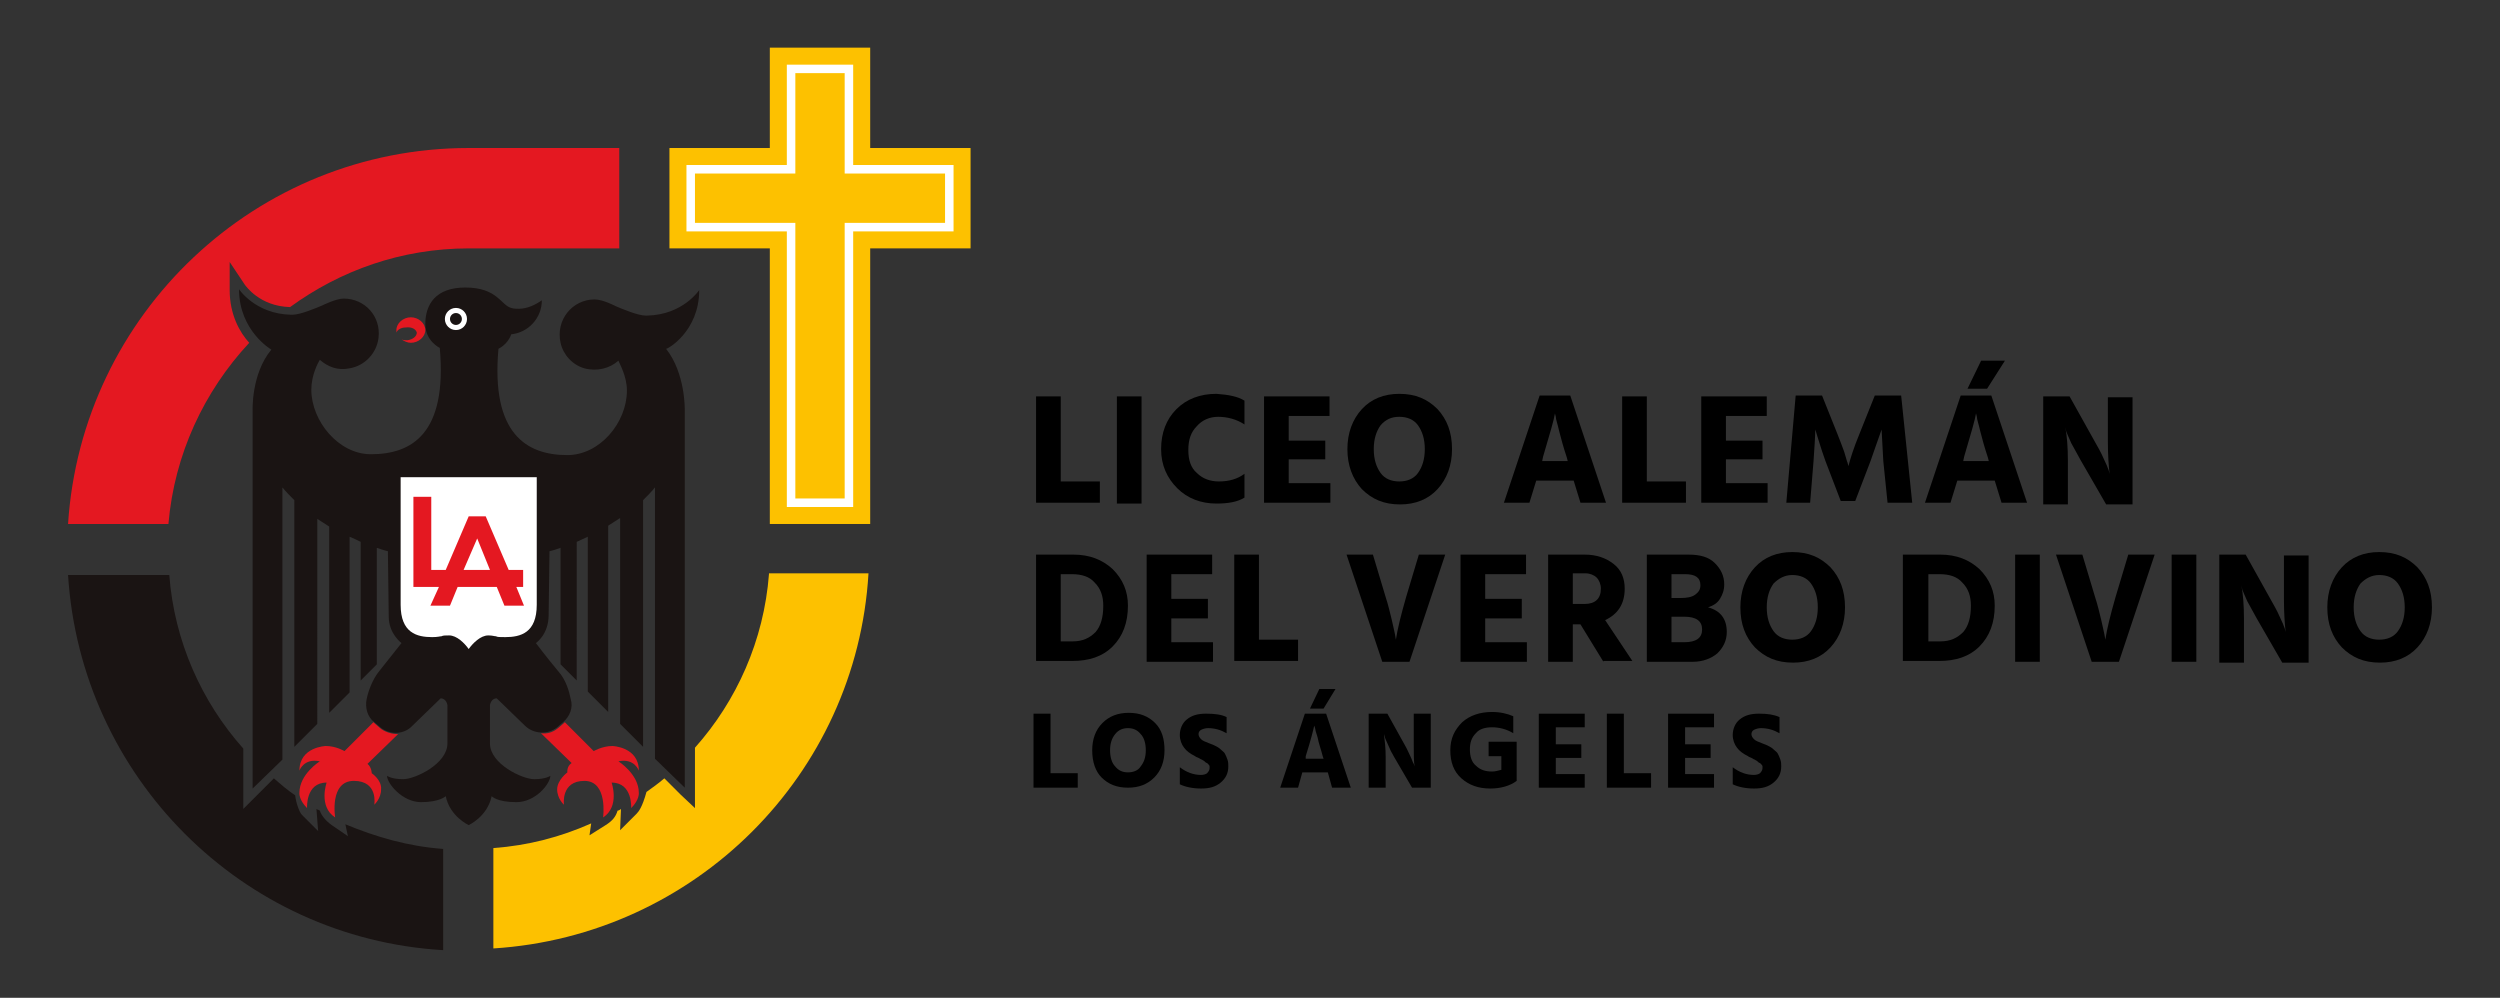 <?xml version="1.0" encoding="utf-8"?>
<!-- Generator: Adobe Illustrator 23.0.6, SVG Export Plug-In . SVG Version: 6.00 Build 0)  -->
<svg version="1.1" id="Capa_1" xmlns="http://www.w3.org/2000/svg" xmlns:xlink="http://www.w3.org/1999/xlink" x="0px" y="0px"
	 viewBox="0 0 293.9 117.3" style="enable-background:new 0 0 293.9 117.3;" xml:space="preserve">
<rect x="0" y="0" width="293.9" height="117.3" fill="#333333" stroke="none"/>
<style type="text/css">
	.st0{fill:#1A1413;}
	.st1{fill:#FFFFFF;}
	.st2{fill:#E41821;}
	.st3{fill:#FDC100;}
</style>
<g>
	<g>
		<g>
			<path class="st0" d="M82.2,34.1c0,0-1.9,2.9-6.1,3h-0.2c-0.9,0-2.8-0.8-3.5-1.1c0,0-1.5-0.8-2.5-0.8c-2.6,0-4.6,2.4-4,5.1
				c0.3,1.4,1.4,2.6,2.8,3c1.5,0.4,3,0,4-0.9c0.1,0.3,1,1.8,1,3.5c0,3.8-3.2,7.6-7,7.6c-4.8,0-9-2.5-8.1-12.5c0,0,1.1-0.5,1.5-1.7
				c2-0.2,3.6-1.9,3.6-4c0,0,0,0,0,0C63,35.8,62,36.3,61,36.3c-0.3,0-0.6,0-0.9-0.1c-1.2-0.3-1.6-2.4-5.4-2.4c-3.5,0-4.7,2-4.7,4.3
				c0,2,1.7,2.8,1.7,2.8c0.9,10.1-3.3,12.5-8.1,12.5c-3.8,0-7-3.9-7-7.6c0-1.7,0.8-3.2,1-3.5c0.9,0.8,2.1,1.3,3.5,1
				c1.8-0.3,3.2-1.8,3.4-3.6c0.3-2.5-1.6-4.6-4.1-4.6c-0.9,0-2.5,0.8-2.5,0.8c-0.7,0.3-2.6,1.1-3.5,1.1c-0.1,0-0.2,0-0.2,0
				c-4.2-0.1-6.1-3-6.1-3c0,4.9,3.8,7.1,3.8,7.1c-2.4,2.9-2.2,7.2-2.2,7.2c0,0.3,0,44.4,0,44.4l3.5-3.4V57.3c0.4,0.5,0.9,1,1.4,1.5
				v29l2.7-2.7V61c0.5,0.3,0.9,0.6,1.4,0.9v21.9l2.4-2.4V63.1c0.5,0.2,0.9,0.4,1.3,0.6V80l1.9-1.9V64.4c0.8,0.3,1.3,0.4,1.3,0.4
				s0.1,6.9,0.1,7.7c0,2,1.5,3.1,1.5,3.1s-1.2,1.5-2.7,3.4c-0.7,0.9-1.2,2.2-1.4,3.2c-0.2,1,0.1,2.1,0.9,2.7l0.7,0.6
				c1.1,0.9,2.8,0.9,3.8-0.2l3.3-3.2c0.7,0,0.8,0.8,0.8,0.8v4.5c0,2.4-3.8,4.2-5.2,4.2c-1.4,0-1.9-0.4-1.9-0.4c0,0.9,1.8,3.1,4,3.1
				s2.9-0.7,2.9-0.7c0.5,2.4,2.7,3.4,2.7,3.4l0,0c0,0,2.2-1,2.7-3.4c0,0,0.6,0.7,2.9,0.7c2.3,0,4-2.2,4-3.1c0,0-0.5,0.4-1.9,0.4
				c-1.4,0-5.2-1.8-5.2-4.2v-4.5c0,0,0.1-0.8,0.8-0.8l3.3,3.2c1,1,2.7,1.1,3.8,0.2l0.7-0.6c0.8-0.7,1.2-1.7,0.9-2.7
				c-0.2-1-0.6-2.3-1.4-3.2c-1.5-1.8-2.7-3.4-2.7-3.4s1.5-1,1.5-3.3c0-0.8,0.1-7.5,0.1-7.5s0.5-0.1,1.3-0.4v13.7l1.9,1.9V63.7
				c0.4-0.2,0.9-0.4,1.3-0.6v18.2l2.4,2.4V61.8c0.5-0.3,0.9-0.6,1.4-0.9v24.2l2.7,2.7v-29c0.5-0.5,1-1,1.4-1.5v31.9l3.5,3.4
				c0,0,0-44.1,0-44.4c0,0,0.1-4.3-2.2-7.2C78.4,41.1,82.2,39,82.2,34.1z"/>
			<circle class="st1" cx="53.6" cy="37.5" r="1.3"/>
			<circle class="st0" cx="53.6" cy="37.5" r="0.7"/>
			<path class="st2" d="M48.3,37.3c-0.9,0-1.7,0.7-1.7,1.5c0,0.1,0,0.2,0,0.3c0.1-0.3,0.5-0.6,1.1-0.6c0.7-0.1,1.2,0.2,1.3,0.6
				c0,0.4-0.4,0.8-1.1,0.9c-0.2,0-0.5,0-0.7-0.1c0.3,0.2,0.7,0.4,1.1,0.4c0.9,0,1.7-0.7,1.7-1.5S49.2,37.3,48.3,37.3z"/>
			<path class="st1" d="M63.1,56.1h-16v15c0,3.3,1.9,3.8,3.7,3.8c0.7,0,0.9-0.1,1.1-0.1c0.2-0.1,0.4-0.1,0.9-0.1
				c0.9,0,1.8,0.9,2.3,1.6c0.5-0.7,1.4-1.6,2.3-1.6c0.5,0,0.7,0.1,0.9,0.1c0.2,0.1,0.4,0.1,1.1,0.1c1.8,0,3.7-0.5,3.7-3.8V56.1"/>
			<path class="st2" d="M60.7,69h0.8V67h-1.7l-2.7-6.3h-2L52.4,67h-1.7v-8.6h-2.1V69h3l-1,2.2h2.3l0.9-2.2h4.6l0.9,2.2h2.3L60.7,69z
				 M56.1,63.3l1.5,3.7h-3.1L56.1,63.3z"/>
			<path class="st2" d="M43.7,90.9c0,0,0-0.7-0.5-1.1l3.6-3.5c-0.7,0-1.4-0.2-2-0.6L44,85c0,0-0.1-0.1-0.1-0.1l-3.4,3.4
				c0,0-1-0.6-2.2-0.6c0,0-3.1,0.1-3.1,2.9c0,0,0.5-1.5,2.4-1.1c0,0-2.4,1.5-2.4,3.7c0,0-0.1,0.8,0.9,1.8c0,0-0.2-3,2.3-3
				c0,0-1,2.8,1,4.1c0,0-0.7-4.3,2.2-4.3s2.4,2.8,2.4,2.8s0.8-0.7,0.8-1.8C44.9,91.7,43.7,90.9,43.7,90.9z"/>
			<path class="st2" d="M75.1,90.6c0-2.8-3.1-2.9-3.1-2.9c-1.2,0-2.2,0.6-2.2,0.6l-3.4-3.4c0,0-0.1,0.1-0.1,0.1l-0.7,0.6
				c-0.6,0.5-1.3,0.7-2,0.6l3.6,3.5c-0.6,0.4-0.5,1.1-0.5,1.1s-1.2,0.9-1.2,2c0,1.1,0.8,1.8,0.8,1.8s-0.4-2.8,2.4-2.8
				s2.2,4.3,2.2,4.3c2-1.3,1-4.1,1-4.1c2.5,0,2.3,3,2.3,3c1-1,0.9-1.8,0.9-1.8c0-2.2-2.4-3.7-2.4-3.7C74.6,89.1,75.1,90.6,75.1,90.6
				z"/>
		</g>
		<g>
			<g>
				<path class="st2" d="M27,34.1l0-3.3l1.8,2.7c0.1,0.1,1.7,2.5,5.3,2.6c5.9-4.3,13.1-6.9,21-6.9h17.7V17.4H55.1
					C30.1,17.4,9.6,36.9,8,61.6h11.8c0.7-8.2,4.2-15.6,9.5-21.3C28.2,39.1,27,37,27,34.1z"/>
				<path class="st0" d="M40.9,98.3L39,97c-0.7-0.5-1.2-1.1-1.4-1.7c-0.1-0.1-0.3-0.1-0.4-0.2l0.2,2.6l-1.9-1.9
					c-0.3-0.3-0.7-1.4-0.8-2.3c-0.9-0.6-1.7-1.3-2.5-2l-1.9,1.9l-1.7,1.7v-2.4l0-4.7c-4.9-5.5-8.1-12.6-8.7-20.4H8
					c1.5,23.7,20.4,42.7,44.1,44.1V99.8c-4.1-0.3-7.9-1.4-11.5-2.9L40.9,98.3z"/>
				<path class="st3" d="M90.4,67.5c-0.6,7.8-3.8,14.9-8.7,20.4c0,2.9,0,4.7,0,4.7l0,2.4L80,93.4l-1.9-1.9c-0.7,0.6-1.4,1.1-2.1,1.6
					c-0.5,1.8-0.9,2.3-1.2,2.6l-1.9,1.9l0.1-2.5c-0.1,0.1-0.3,0.2-0.4,0.2C72.4,96,72,96.5,71.2,97l-1.9,1.2l0.2-1.4
					c-3.6,1.6-7.4,2.6-11.5,2.9v11.8c23.7-1.5,42.7-20.4,44.1-44.1H90.4z"/>
			</g>
			<g>
				<polygon class="st3" points="114.1,17.4 102.3,17.4 102.3,5.6 90.5,5.6 90.5,17.4 78.7,17.4 78.7,29.2 90.5,29.2 90.5,61.6 
					102.3,61.6 102.3,29.2 114.1,29.2 				"/>
				<path class="st1" d="M99.3,8.6v11.8h11.8v5.8H99.3v32.4h-5.8V26.2H81.7v-5.8h11.8V8.6H99.3 M100.3,7.6h-1h-5.8h-1v1v10.8H81.7
					h-1v1v5.8v1h1h10.8v31.4v1h1h5.8h1v-1V27.2h10.8h1v-1v-5.8v-1h-1h-10.8V8.6V7.6L100.3,7.6z"/>
			</g>
		</g>
	</g>
	<g>
		<g>
			<path d="M124.7,56.6h4.6v2.5h-7.5V46.6h2.9V56.6z"/>
			<path d="M131.3,59.1V46.6h2.9v12.6H131.3z"/>
			<path d="M146.3,47.1v2.8c-0.9-0.6-2-0.9-3.1-0.9c-1,0-1.9,0.4-2.5,1.1c-0.7,0.7-1,1.6-1,2.8c0,1.2,0.3,2.1,1,2.7
				c0.7,0.7,1.6,1,2.6,1c1.2,0,2.2-0.3,3-0.9v2.8c-0.8,0.5-1.9,0.7-3.3,0.7c-1.8,0-3.4-0.6-4.6-1.8c-1.2-1.2-1.9-2.7-1.9-4.6
				c0-1.9,0.6-3.5,1.8-4.7c1.2-1.2,2.8-1.8,4.7-1.8C144.4,46.4,145.5,46.6,146.3,47.1z"/>
			<path d="M151.5,56.8h4.9v2.3h-7.8V46.6h7.7v2.3h-4.8v2.9h4.3V54h-4.3V56.8z"/>
			<path d="M158.4,52.8c0-1.9,0.6-3.5,1.7-4.7c1.1-1.2,2.6-1.8,4.4-1.8c1.9,0,3.3,0.6,4.5,1.8c1.1,1.2,1.7,2.7,1.7,4.7
				c0,1.9-0.6,3.5-1.7,4.7c-1.1,1.2-2.6,1.8-4.4,1.8c-1.9,0-3.3-0.6-4.5-1.8C159,56.3,158.4,54.7,158.4,52.8z M162.3,50
				c-0.5,0.7-0.8,1.6-0.8,2.8s0.3,2.1,0.8,2.8c0.5,0.7,1.3,1,2.2,1c0.9,0,1.7-0.3,2.2-1c0.5-0.7,0.8-1.6,0.8-2.8s-0.3-2.1-0.8-2.8
				c-0.5-0.7-1.3-1-2.2-1C163.6,49,162.9,49.3,162.3,50z"/>
			<path d="M185.8,59.1l-0.8-2.6h-4.4l-0.8,2.6h-3l4.2-12.6h3.6l4.2,12.6H185.8z M181.3,54.2h3l-0.1-0.4c-0.4-1.2-0.7-2.3-0.9-3.1
				c-0.2-0.9-0.4-1.4-0.4-1.7l-0.1-0.4c-0.1,0.7-0.6,2.4-1.4,5.1L181.3,54.2z"/>
			<path d="M193.6,56.6h4.6v2.5h-7.5V46.6h2.9V56.6z"/>
			<path d="M202.9,56.8h4.9v2.3H200V46.6h7.7v2.3h-4.8v2.9h4.3V54h-4.3V56.8z"/>
			<path d="M210,59.1l1.1-12.6h3.1l1.8,4.5c0.3,0.8,0.6,1.5,0.8,2.1c0.2,0.6,0.3,1.1,0.4,1.3l0.1,0.4c0.2-0.8,0.6-2.1,1.3-3.8
				l1.8-4.5h3.1l1.3,12.6h-2.9l-0.5-4.9l-0.2-3.7c-0.3,0.9-0.8,2.2-1.3,3.7l-1.8,4.7h-1.7l-1.8-4.7c-0.3-0.8-0.5-1.5-0.7-2.1
				c-0.2-0.6-0.3-1-0.4-1.3l-0.1-0.3c0,0.9-0.1,2.1-0.2,3.7l-0.4,4.9H210z"/>
			<path d="M235.3,59.1l-0.8-2.6h-4.4l-0.8,2.6h-3l4.2-12.6h3.6l4.2,12.6H235.3z M230.8,54.2h3l-0.1-0.4c-0.4-1.2-0.7-2.3-0.9-3.1
				c-0.2-0.9-0.4-1.4-0.4-1.7l-0.1-0.4c-0.1,0.7-0.6,2.4-1.4,5.1L230.8,54.2z M235.7,42.4l-2.1,3.3h-2.3l1.6-3.3H235.7z"/>
			<path d="M240.2,59.1V46.6h3.1l2.9,5.2c0.4,0.7,0.8,1.4,1.1,2.1c0.3,0.6,0.5,1.1,0.6,1.4l0.1,0.4c-0.1-0.9-0.2-2.2-0.2-3.8v-5.2
				h2.9v12.6h-3.1l-3-5.2c-0.4-0.7-0.7-1.3-1.1-2c-0.3-0.7-0.5-1.1-0.6-1.4l-0.1-0.5c0.2,1.1,0.3,2.4,0.3,3.9v5.2H240.2z"/>
			<path d="M121.9,65.2h4.3c1.9,0,3.4,0.6,4.6,1.7c1.2,1.2,1.8,2.6,1.8,4.3c0,2-0.6,3.6-1.8,4.8s-2.8,1.7-4.7,1.7h-4.3V65.2z
				 M124.8,75.4h1.3c1.2,0,2-0.4,2.7-1.1c0.6-0.7,0.9-1.7,0.9-3.1c0-1.1-0.3-2-1-2.7c-0.6-0.7-1.5-1-2.7-1h-1.3V75.4z"/>
			<path d="M137.7,75.5h4.9v2.3h-7.8V65.2h7.7v2.3h-4.8v2.9h4.3v2.3h-4.3V75.5z"/>
			<path d="M148,75.2h4.6v2.5h-7.5V65.2h2.9V75.2z"/>
			<path d="M169.9,65.2l-4.2,12.6h-3.2l-4.2-12.6h3.1l1.5,5c0.3,0.9,0.5,1.8,0.7,2.6c0.2,0.8,0.3,1.4,0.4,1.8l0.1,0.6
				c0.2-1.3,0.6-2.9,1.2-5l1.5-5H169.9z"/>
			<path d="M174.6,75.5h4.9v2.3h-7.8V65.2h7.7v2.3h-4.8v2.9h4.3v2.3h-4.3V75.5z"/>
			<path d="M188.5,77.8l-2.7-4.4h-0.9v4.4H182V65.2h4.3c1.4,0,2.5,0.4,3.4,1.1c0.9,0.7,1.3,1.7,1.3,2.9c0,1.8-0.8,3-2.3,3.7l3.2,4.8
				H188.5z M184.9,67.5v3.5h1.4c1.2,0,1.9-0.6,1.9-1.8c0-0.5-0.2-1-0.5-1.3c-0.3-0.3-0.8-0.5-1.3-0.5H184.9z"/>
			<path d="M193.6,65.2h4.9c1.4,0,2.4,0.3,3.1,1c0.7,0.7,1.1,1.5,1.1,2.5c0,0.7-0.2,1.2-0.5,1.7c-0.3,0.5-0.8,0.8-1.4,1
				c1.5,0.4,2.2,1.4,2.2,2.9c0,1-0.4,1.8-1.1,2.5c-0.7,0.6-1.7,1-2.9,1h-5.4V65.2z M196.5,67.5v2.8h1.1c0.7,0,1.3-0.1,1.7-0.4
				c0.4-0.3,0.6-0.6,0.6-1.1c0-0.9-0.6-1.3-1.8-1.3H196.5z M196.5,75.5h1.5c1.4,0,2.1-0.5,2.1-1.5c0-1-0.7-1.5-2.1-1.5h-1.5V75.5z"
				/>
			<path d="M204.6,71.4c0-1.9,0.6-3.5,1.7-4.7c1.1-1.2,2.6-1.8,4.4-1.8c1.9,0,3.3,0.6,4.5,1.8c1.1,1.2,1.7,2.7,1.7,4.7
				c0,1.9-0.6,3.5-1.7,4.7c-1.1,1.2-2.6,1.8-4.4,1.8c-1.9,0-3.3-0.6-4.5-1.8C205.2,74.9,204.6,73.4,204.6,71.4z M208.5,68.6
				c-0.5,0.7-0.8,1.6-0.8,2.8c0,1.2,0.3,2.1,0.8,2.8s1.3,1,2.2,1c0.9,0,1.7-0.3,2.2-1c0.5-0.7,0.8-1.6,0.8-2.8
				c0-1.2-0.3-2.1-0.8-2.8c-0.5-0.7-1.3-1-2.2-1C209.8,67.6,209.1,68,208.5,68.6z"/>
			<path d="M223.8,65.2h4.3c1.9,0,3.4,0.6,4.6,1.7c1.2,1.2,1.8,2.6,1.8,4.3c0,2-0.6,3.6-1.8,4.8c-1.2,1.2-2.8,1.7-4.7,1.7h-4.3V65.2
				z M226.8,75.4h1.3c1.2,0,2-0.4,2.7-1.1c0.6-0.7,0.9-1.7,0.9-3.1c0-1.1-0.3-2-1-2.7c-0.6-0.7-1.5-1-2.7-1h-1.3V75.4z"/>
			<path d="M236.9,77.8V65.2h2.9v12.6H236.9z"/>
			<path d="M253.3,65.2l-4.2,12.6h-3.2l-4.2-12.6h3.1l1.5,5c0.3,0.9,0.5,1.8,0.7,2.6c0.2,0.8,0.3,1.4,0.4,1.8l0.1,0.6
				c0.2-1.3,0.6-2.9,1.2-5l1.5-5H253.3z"/>
			<path d="M255.3,77.8V65.2h2.9v12.6H255.3z"/>
			<path d="M260.9,77.8V65.2h3.1l2.9,5.2c0.4,0.7,0.8,1.4,1.1,2.1c0.3,0.6,0.5,1.1,0.6,1.4l0.1,0.4c-0.1-0.9-0.2-2.2-0.2-3.8v-5.2
				h2.9v12.6h-3.1l-3-5.2c-0.4-0.7-0.7-1.3-1.1-2c-0.3-0.7-0.5-1.1-0.6-1.4l-0.1-0.5c0.2,1.1,0.3,2.4,0.3,3.9v5.2H260.9z"/>
			<path d="M273.6,71.4c0-1.9,0.6-3.5,1.7-4.7c1.1-1.2,2.6-1.8,4.4-1.8c1.9,0,3.3,0.6,4.5,1.8c1.1,1.2,1.7,2.7,1.7,4.7
				c0,1.9-0.6,3.5-1.7,4.7c-1.1,1.2-2.6,1.8-4.4,1.8c-1.9,0-3.3-0.6-4.5-1.8C274.2,74.9,273.6,73.4,273.6,71.4z M277.5,68.6
				c-0.5,0.7-0.8,1.6-0.8,2.8c0,1.2,0.3,2.1,0.8,2.8c0.5,0.7,1.3,1,2.2,1c0.9,0,1.7-0.3,2.2-1s0.8-1.6,0.8-2.8
				c0-1.2-0.3-2.1-0.8-2.8c-0.5-0.7-1.3-1-2.2-1C278.8,67.6,278.1,68,277.5,68.6z"/>
		</g>
		<g>
			<path d="M123.5,90.9h3.2v1.7h-5.2v-8.7h2V90.9z"/>
			<path d="M128.4,88.2c0-1.3,0.4-2.4,1.2-3.2c0.8-0.8,1.8-1.2,3.1-1.2c1.3,0,2.3,0.4,3.1,1.2c0.8,0.8,1.1,1.9,1.1,3.2
				c0,1.3-0.4,2.4-1.2,3.2c-0.8,0.8-1.8,1.2-3.1,1.2c-1.3,0-2.3-0.4-3.1-1.2C128.8,90.7,128.4,89.6,128.4,88.2z M131.1,86.3
				c-0.4,0.5-0.6,1.1-0.6,1.9s0.2,1.5,0.6,1.9c0.4,0.5,0.9,0.7,1.5,0.7c0.6,0,1.2-0.2,1.5-0.7c0.4-0.5,0.6-1.1,0.6-1.9
				s-0.2-1.5-0.6-1.9c-0.4-0.5-0.9-0.7-1.5-0.7C132,85.6,131.5,85.8,131.1,86.3z"/>
			<path d="M144.2,84.3v1.9c-0.7-0.4-1.4-0.6-2.2-0.6c-0.3,0-0.6,0.1-0.8,0.2c-0.2,0.1-0.3,0.3-0.3,0.5c0,0.2,0.1,0.4,0.3,0.6
				c0.2,0.2,0.5,0.3,1,0.5c0.3,0.1,0.5,0.2,0.7,0.3c0.2,0.1,0.4,0.2,0.6,0.4s0.4,0.3,0.5,0.5c0.1,0.2,0.2,0.4,0.3,0.7
				c0.1,0.3,0.1,0.5,0.1,0.8c0,0.8-0.3,1.4-0.9,1.9c-0.6,0.5-1.3,0.7-2.3,0.7c-1,0-1.9-0.2-2.5-0.5v-2c0.8,0.6,1.6,0.9,2.5,0.9
				c0.3,0,0.6-0.1,0.7-0.2c0.2-0.2,0.3-0.4,0.3-0.6c0-0.1,0-0.2,0-0.2c0-0.1-0.1-0.2-0.1-0.2c-0.1-0.1-0.1-0.1-0.2-0.2
				c-0.1,0-0.2-0.1-0.3-0.2c-0.1-0.1-0.2-0.1-0.3-0.2c-0.1,0-0.2-0.1-0.4-0.2c-0.2-0.1-0.3-0.1-0.4-0.2c-0.6-0.3-1-0.6-1.3-1
				c-0.3-0.4-0.5-0.9-0.5-1.5c0-0.7,0.3-1.4,0.8-1.8c0.6-0.5,1.3-0.7,2.3-0.7C142.8,83.9,143.6,84,144.2,84.3z"/>
			<path d="M156.6,92.6l-0.5-1.8h-3l-0.5,1.8h-2.1l2.9-8.7h2.5l2.9,8.7H156.6z M153.5,89.2h2.1l-0.1-0.3c-0.2-0.8-0.5-1.6-0.6-2.2
				c-0.2-0.6-0.3-1-0.3-1.1l-0.1-0.3c-0.1,0.5-0.4,1.7-1,3.6L153.5,89.2z M157,81l-1.4,2.3H154l1.1-2.3H157z"/>
			<path d="M160.9,92.6v-8.7h2.2l2,3.6c0.3,0.5,0.5,1,0.7,1.4c0.2,0.4,0.3,0.8,0.4,0.9l0.1,0.3c-0.1-0.6-0.1-1.5-0.1-2.6v-3.6h2v8.7
				H166l-2.1-3.6c-0.3-0.5-0.5-0.9-0.7-1.4s-0.4-0.8-0.4-1l-0.1-0.3c0.1,0.8,0.2,1.7,0.2,2.7v3.6H160.9z"/>
			<path d="M178.3,87.4v4.4c-0.8,0.6-1.9,0.9-3.1,0.9c-1.4,0-2.5-0.4-3.4-1.2c-0.9-0.8-1.3-1.9-1.3-3.3c0-1.4,0.5-2.4,1.4-3.3
				c0.9-0.8,2.1-1.2,3.5-1.2c1,0,1.8,0.2,2.5,0.5v2c-0.8-0.5-1.7-0.7-2.5-0.7c-0.8,0-1.5,0.2-1.9,0.7c-0.5,0.5-0.7,1.1-0.7,1.9
				c0,0.8,0.2,1.5,0.7,1.9c0.5,0.5,1.1,0.7,1.9,0.7c0.4,0,0.7-0.1,1.1-0.2v-1.6H175v-1.7H178.3z"/>
			<path d="M182.9,91h3.4v1.6h-5.4v-8.7h5.4v1.6h-3.4v2h3v1.6h-3V91z"/>
			<path d="M190.9,90.9h3.2v1.7h-5.2v-8.7h2V90.9z"/>
			<path d="M198.1,91h3.4v1.6h-5.4v-8.7h5.4v1.6h-3.4v2h3v1.6h-3V91z"/>
			<path d="M209.2,84.3v1.9c-0.7-0.4-1.4-0.6-2.2-0.6c-0.3,0-0.6,0.1-0.8,0.2c-0.2,0.1-0.3,0.3-0.3,0.5c0,0.2,0.1,0.4,0.3,0.6
				c0.2,0.2,0.5,0.3,1,0.5c0.3,0.1,0.5,0.2,0.7,0.3c0.2,0.1,0.4,0.2,0.6,0.4c0.2,0.2,0.4,0.3,0.5,0.5c0.1,0.2,0.2,0.4,0.3,0.7
				c0.1,0.3,0.1,0.5,0.1,0.8c0,0.8-0.3,1.4-0.9,1.9c-0.6,0.5-1.3,0.7-2.3,0.7c-1,0-1.9-0.2-2.5-0.5v-2c0.8,0.6,1.6,0.9,2.5,0.9
				c0.3,0,0.6-0.1,0.7-0.2c0.2-0.2,0.3-0.4,0.3-0.6c0-0.1,0-0.2,0-0.2c0-0.1-0.1-0.2-0.1-0.2c-0.1-0.1-0.1-0.1-0.2-0.2
				c-0.1,0-0.2-0.1-0.3-0.2c-0.1-0.1-0.2-0.1-0.3-0.2c-0.1,0-0.2-0.1-0.4-0.2c-0.2-0.1-0.3-0.1-0.4-0.2c-0.6-0.3-1-0.6-1.3-1
				c-0.3-0.4-0.5-0.9-0.5-1.5c0-0.7,0.3-1.4,0.8-1.8c0.6-0.5,1.3-0.7,2.3-0.7C207.8,83.9,208.5,84,209.2,84.3z"/>
		</g>
	</g>
</g>
</svg>
